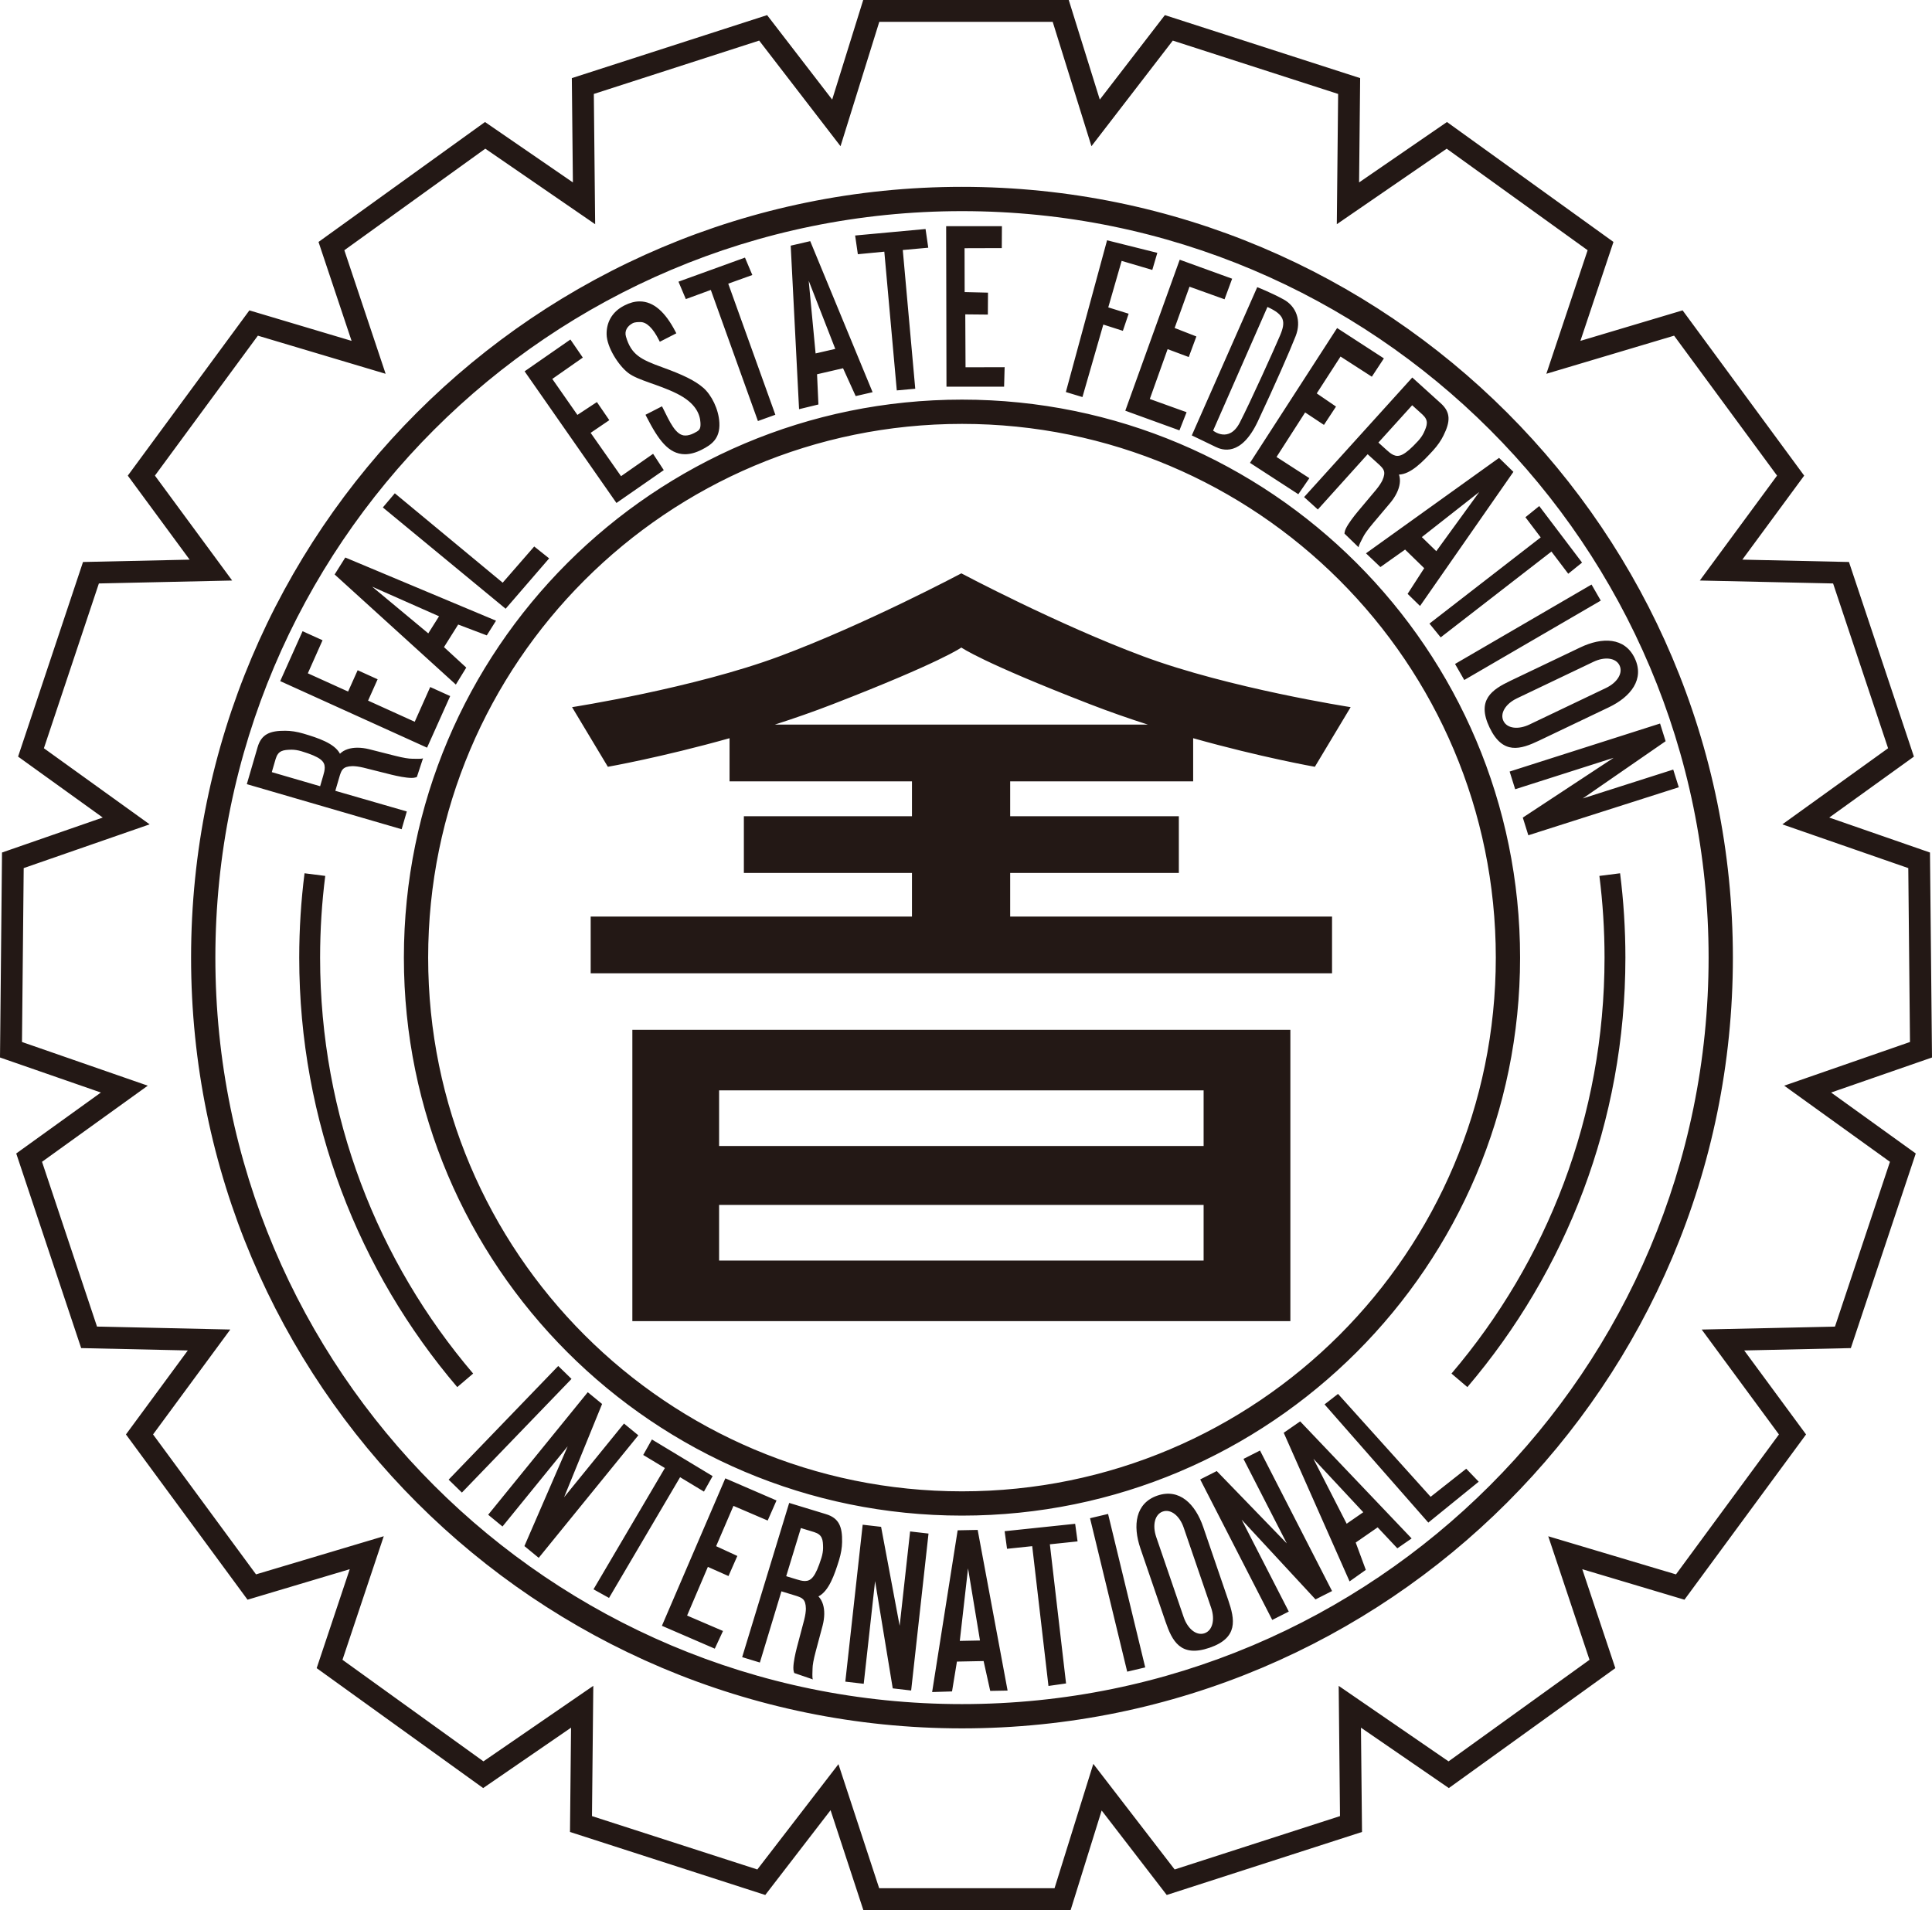 <?xml version="1.0" encoding="UTF-8"?><svg id="b" xmlns="http://www.w3.org/2000/svg" viewBox="0 0 397.972 393.532"><defs><style>.c{fill:#231815;stroke-width:0px;}</style></defs><path class="c" d="M198.159,82.333c-63.494.002-114.963,51.469-114.963,114.963s51.469,114.963,114.963,114.963,114.961-51.469,114.963-114.963c-.002-63.494-51.472-114.961-114.963-114.963ZM275.915,275.051c-19.911,19.904-47.384,32.208-77.756,32.208s-57.85-12.304-77.755-32.208c-19.904-19.905-32.208-47.381-32.208-77.755s12.304-57.849,32.208-77.755c19.905-19.904,47.381-32.207,77.755-32.207s57.845,12.303,77.756,32.207c19.901,19.906,32.205,47.381,32.205,77.755s-12.304,57.85-32.205,77.755ZM198.158,38.497c-87.702.002-158.795,71.097-158.797,158.799.002,87.7,71.095,158.795,158.797,158.798,87.699-.003,158.796-71.098,158.798-158.798-.002-87.703-71.099-158.797-158.798-158.799ZM306.907,306.048c-27.84,27.836-66.273,45.045-108.749,45.045s-80.911-17.209-108.751-45.045c-27.835-27.84-45.045-66.275-45.045-108.751s17.21-80.913,45.045-108.753c27.84-27.835,66.273-45.045,108.751-45.045s80.909,17.209,108.749,45.045c27.836,27.84,45.047,66.275,45.047,108.753s-17.209,80.911-45.047,108.751ZM97.464,282.993c-19.665-23.084-31.527-52.994-31.527-85.697,0-5.702.359-11.322,1.061-16.833l-4.263-.543h-.003c-.722,5.692-1.094,11.492-1.094,17.376-.002,33.75,12.254,64.661,32.552,88.485l3.273-2.788ZM329.458,180.465c.699,5.511,1.06,11.129,1.06,16.83-.002,32.704-11.864,62.613-31.528,85.698l3.273,2.789c20.297-23.826,32.553-54.735,32.553-88.487,0-5.884-.374-11.684-1.095-17.375l-4.264.545ZM329.457,180.465h0s0-.002,0-.003v.003ZM397.972,217.875l-.416-42.23-20.75-7.206,17.439-12.556-13.378-40.097-21.963-.485,12.739-17.308-25.044-34.049-21.052,6.284,6.81-20.382-34.296-24.708-18.103,12.446.218-21.491-40.225-12.979-13.404,17.402-6.394-20.514h-42.341l-6.392,20.514-13.404-17.402-40.225,12.981.219,21.489-18.104-12.446-34.294,24.71,6.809,20.38-21.051-6.281-25.046,34.047,12.739,17.308-21.963.485-13.375,40.094,17.439,12.556L.415,175.644l-.415,42.23,20.783,7.218-17.439,12.558,13.376,40.097,21.965.485-12.741,17.304,25.046,34.049,21.052-6.284-6.811,20.385,34.296,24.709,18.102-12.443-.218,21.486,40.225,12.983,13.452-17.467,6.753,20.578h42.697l6.392-20.518,13.405,17.407,40.227-12.983-.219-21.489,18.102,12.446,34.296-24.709-6.809-20.385,21.048,6.286,25.049-34.051-12.739-17.304,21.963-.485,13.375-40.097-17.439-12.558,20.785-7.218ZM389.311,239.367l-11.326,33.95-27.452.608,15.908,21.612-21.209,28.83-26.309-7.853,8.5,25.455-29.039,20.923-22.628-15.556.27,26.833-34.06,10.993-16.755-21.753-7.987,25.619h-36.124l-8.389-25.56-16.709,21.695-34.06-10.995.271-26.838-22.629,15.56-29.037-20.923,8.503-25.46-26.312,7.857-21.209-28.83,15.91-21.614-27.455-.606-11.326-33.95,21.782-15.683-25.912-9.001.353-35.826,25.943-9.014-21.782-15.679,11.326-33.952,27.457-.604-15.912-21.616,21.206-28.83,26.317,7.855-8.505-25.458,29.037-20.922,22.628,15.56-.273-26.838,34.06-10.993,16.757,21.76,7.984-25.625h35.72l7.983,25.623,16.756-21.757,34.059,10.993-.273,26.838,22.633-15.558,29.034,20.92-8.503,25.454,26.315-7.851,21.207,28.83-15.91,21.614,27.454.606,11.328,33.952-21.779,15.679,25.94,9.014.351,35.826-25.909,9.001,21.779,15.683ZM198.03,118.126s-19.732,10.487-37.428,17.08c-17.695,6.593-42.763,10.488-42.763,10.488l7.373,12.286s10.998-1.933,25.067-5.889v8.886h37.576v7.191h-34.627v11.687h34.627v8.988h-66.182v11.687h152.713v-11.687h-66.3v-8.988h34.743v-11.687h-34.743v-7.191h37.692v-8.886c14.07,3.955,25.069,5.889,25.069,5.889l7.371-12.286s-25.067-3.895-42.763-10.488c-17.693-6.593-37.428-17.08-37.428-17.08ZM159.604,149.29c3.923-1.26,7.938-2.655,11.91-4.195,22.413-8.689,26.516-11.686,26.516-11.686,0,0,4.102,2.997,26.518,11.686,3.971,1.54,7.986,2.936,11.909,4.195h-76.853ZM130.258,272.189h135.545v-60.017h-135.545v60.017ZM148.128,224.648h99.804v11.464h-99.804v-11.464ZM148.128,248.25h99.804v11.464h-99.804v-11.464ZM311.155,140.25c-3.813,1.821-7.047,3.931-4.322,9.636,2.725,5.705,6.398,4.516,10.211,2.695,3.813-1.82,9.829-4.694,14.356-6.856,4.527-2.162,7.403-5.792,5.336-10.12-2.067-4.328-6.697-4.373-11.225-2.211-4.527,2.162-10.544,5.035-14.356,6.856ZM333.61,137.097c.748,1.566-.451,3.529-2.8,4.65l-15.747,7.519c-2.349,1.123-4.629.822-5.377-.744-.748-1.566.451-3.528,2.801-4.65l15.746-7.52c2.35-1.122,4.63-.822,5.377.744ZM247.848,314.605c-1.626-4.746-4.899-8.021-9.438-6.468-4.537,1.555-5.116,6.148-3.491,10.895,1.626,4.746,3.786,11.054,5.156,15.051,1.368,3.997,3.09,7.453,9.071,5.405,5.982-2.048,5.225-5.835,3.855-9.832-1.368-3.998-3.528-10.305-5.153-15.052ZM248.121,336.497c-1.642.562-3.452-.855-4.296-3.318l-5.653-16.508c-.843-2.464-.282-4.694,1.359-5.256,1.642-.562,3.453.855,4.296,3.317l5.654,16.51c.844,2.463.281,4.693-1.36,5.255ZM104.157,125.419l8.96-10.377-3.073-2.451-6.496,7.461-22.217-18.418-2.465,2.911.381.323,24.91,20.551ZM129.407,76.835c2.018,1.549,6.197,2.347,10.047,4.271,3.851,1.926,4.742,4.227,4.836,6.011.076,1.428-.332,1.607-1.336,2.126-.679.348-1.261.486-1.771.486-1.994.059-3.285-2.969-4.592-5.57l-.229-.445-3.395,1.74.228.445c2.371,4.621,4.475,7.66,7.889,7.685,1.096,0,2.25-.312,3.473-.939,2.01-1.018,3.783-2.263,3.627-5.523-.136-2.821-1.639-5.779-3.328-7.235-1.691-1.455-4.038-2.629-8.451-4.225-4.414-1.597-6.38-2.582-7.463-6.315-.343-1.183.275-2.169,1.388-2.757.477-.244,1.159-.236,1.554-.236,1.322-.029,2.631,1.303,3.804,3.612l.227.444.447-.228,2.956-1.513-.234-.447c-2.05-3.902-4.423-6.114-7.309-6.124-1.024-.002-2.076.283-3.152.838-2.75,1.386-3.701,3.718-3.668,5.922.041,2.672,2.435,6.429,4.455,7.979ZM126.982,103.626l9.748-6.768-2.2-3.359-6.602,4.609-6.264-8.927,3.846-2.614-2.555-3.73-4.016,2.646-5.172-7.412,6.286-4.395-2.556-3.726-9.432,6.551.283.412,18.632,26.713ZM242.953,88.666l1.471-3.737-7.576-2.727,3.669-10.269,4.355,1.628,1.568-4.24-4.479-1.748,3.062-8.504,7.218,2.593,1.566-4.239-10.797-3.915-.172.47-11.041,30.641,11.155,4.048ZM267.441,101.823l2.276-3.309-6.765-4.365,5.892-9.176,3.875,2.569,2.485-3.776-3.969-2.715,4.903-7.593,6.446,4.155,2.483-3.775-9.634-6.252-.274.419-17.675,27.356,9.954,6.461ZM151.085,310.254l7.049,3.022,1.819-4.137-10.542-4.558-.2.459-12.864,29.92,10.892,4.712,1.692-3.643-7.397-3.176,4.28-10.03,4.248,1.888,1.821-4.138-4.366-2.015,3.568-8.305ZM206.834,79.667l.109-4.016-8.052.021-.052-10.904,4.65.045.028-4.521-4.808-.115-.02-9.039,7.669-.023.027-4.519h-11.484s-.002.501-.002.501l.066,32.569,11.866.002ZM301.626,140.101l28.118-16.36-1.905-3.309-.433.251-27.682,16.11,1.901,3.309ZM224.537,312.797l.117.486,7.537,31.129,3.714-.878-7.652-31.618-3.716.881ZM114.991,281.433l-.348.358-22.228,23.059,2.732,2.664,22.58-23.419-2.736-2.662ZM146.419,59.735l9.705,27.01,3.59-1.293-.167-.471-9.536-26.537,4.961-1.783-1.516-3.59-13.696,4.961,1.515,3.589,5.144-1.886ZM182.161,51.851l2.568,28.585,3.801-.344-.043-.497-2.524-28.085,5.249-.474-.559-3.855-14.506,1.34.56,3.855,5.454-.525ZM93.9,141.041l2.145-3.497-4.588-4.219,2.925-4.652,5.889,2.234,1.906-3.027-31.05-13.016-2.195,3.492.308.281,24.66,22.403ZM90.437,126.971l-2.216,3.521-11.565-9.623,13.781,6.102ZM164.598,84.304l3.987-.969-.281-6.225,5.354-1.239,2.603,5.735,3.485-.803-12.849-31.119-4.019.928.021.418,1.698,33.273ZM172.059,71.882l-4.054.936-1.42-14.978,5.474,14.042ZM284.349,116.83l5.086-3.602,3.936,3.834-3.419,5.29,2.56,2.498,19.232-27.633-2.954-2.879-.34.242-27.073,19.418,2.971,2.831ZM304.716,101.364l-8.854,12.195-2.979-2.902,11.833-9.293ZM197.267,315.288l-.066.411-5.192,32.911,4.1-.127,1.009-6.149,5.494-.109,1.363,6.148,3.578-.066-6.163-33.1-4.123.081ZM197.708,338.072l1.697-14.948,2.463,14.867-4.16.081ZM264.43,295.193l.172.379,13.394,30.242,3.346-2.374-2.079-5.632,4.518-3.129,4.055,4.318,2.944-2.034-22.96-24.118-3.39,2.348ZM280.819,311.563l-3.421,2.368-6.853-13.392,10.274,11.024ZM83.798,167.185l-14.725-4.256.929-3.174c.358-1.033.563-1.855,2.589-1.91.59,0,1.338.092,2.269.312l5.805,1.457c1.234.303,2.955.655,4.11.66.315-.003.59-.023.851-.109l.245-.086,1.269-3.856c-.302.186-1.572.091-2.225.098-.699.002-1.799-.166-3.572-.617l-5.338-1.354c-.812-.199-1.609-.299-2.363-.301-1.42-.004-2.744.371-3.615,1.242-1.123-2.144-4.516-3.256-7.529-4.15-1.34-.394-2.586-.584-3.726-.584-3.14-.025-4.942.68-5.723,3.424l-2.208,7.576.478.14,31.412,9.149,1.066-3.662ZM66.583,159.79l-.639,2.193-9.957-2.9.801-2.746c.515-1.685,1.482-1.852,3.281-1.879.601,0,1.276.102,2.001.313,4.017,1.208,4.796,2.095,4.822,3.348,0,.594-.162,1.173-.309,1.671ZM170.11,311.946l-7.548-2.302-.144.478-9.54,31.295,3.648,1.113,4.439-14.671,3.161.967c1.03.372,1.849.586,1.878,2.613-.008.589-.108,1.335-.341,2.264l-1.529,5.786c-.317,1.232-.69,2.948-.71,4.104,0,.315.016.59.098.85l.083.247,3.841,1.315c-.184-.303-.072-1.571-.07-2.225.006-.697.187-1.796.66-3.563l1.421-5.32c.208-.811.319-1.606.33-2.36.02-1.419-.338-2.749-1.197-3.629,2.157-1.097,3.311-4.475,4.243-7.476.41-1.335.617-2.581.631-3.72.063-3.139-.618-4.95-3.353-5.765ZM169.21,320.957c-1.26,4.002-2.154,4.769-3.408,4.78-.594-.007-1.172-.176-1.668-.33l-2.185-.666,3.024-9.919,2.736.834c1.679.535,1.835,1.506,1.838,3.305-.008.603-.118,1.274-.337,1.996ZM271.461,104.972l10.259-11.388,2.449,2.22c.773.775,1.423,1.318.588,3.164-.258.531-.666,1.162-1.271,1.904l-3.846,4.586c-.812.979-1.881,2.373-2.389,3.41-.136.285-.237.541-.273.812l-.029.258,2.915,2.824c-.036-.352.603-1.452.884-2.043.303-.629.934-1.545,2.113-2.943l3.55-4.211c.533-.645.972-1.318,1.303-1.996.623-1.273.864-2.63.461-3.793,2.419-.074,4.9-2.641,7.021-4.961.939-1.033,1.655-2.072,2.152-3.098,1.393-2.812,1.547-4.742-.581-6.643l-5.852-5.295-.334.369-21.948,24.264,2.829,2.559ZM290.894,83.491l2.121,1.92c1.292,1.197,1.018,2.143.257,3.771-.263.541-.649,1.104-1.155,1.662-2.842,3.087-3.979,3.4-5.117,2.877-.534-.26-.985-.658-1.369-1.008l-1.694-1.532,6.958-7.69ZM87.968,154.044l4.766-10.633-4.114-1.863-3.192,7.156-9.607-4.357,1.966-4.395-4.114-1.866-1.968,4.395-8.294-3.761,3.032-6.809-4.116-1.864-4.607,10.281.455.207,29.795,13.508ZM227.271,66.868l4.029,1.292,1.189-3.526-4.198-1.307,2.756-9.576,6.315,1.863,1.035-3.519-10.352-2.588-8.488,31.264,3.416,1.035,4.299-14.937ZM250.382,92.06c1.361.68,5.257,2.102,8.72-5.257s6.554-14.409,7.791-17.562c1.237-3.153.124-6.122-2.474-7.544-2.598-1.423-5.441-2.536-5.441-2.536l-13.481,30.549s3.524,1.67,4.886,2.351ZM261.08,63.241c3.524,1.608,3.834,2.969,2.598,5.875-1.236,2.907-6.061,13.605-8.287,17.934-2.227,4.33-5.504,1.67-5.504,1.67l11.193-25.478ZM294.452,128.481l2.315,2.835,22.811-17.679,3.463,4.572,2.847-2.3-8.82-11.645-2.846,2.3,3.147,4.156-22.918,17.76ZM221.47,313.946l-14.527,1.526.497,3.626,5.185-.545,3.348,28.801,3.623-.516-3.333-28.667,5.705-.599-.497-3.627ZM145.003,307.312l1.791-3.191-12.506-7.547-1.791,3.19,4.463,2.693-14.706,24.988,3.2,1.774,14.639-24.872,4.91,2.964ZM312.11,162.606l20.279-6.475-18.709,12.318,1.141,3.643,30.991-9.894-1.144-3.643-.477.151-18.156,5.797,17.066-11.792-1.144-3.643-.477.151-30.511,9.742,1.141,3.642ZM256.146,300.575l.226.445,8.694,16.961-14.429-14.903-3.406,1.727.227.445,14.612,28.501,3.406-1.723-9.711-18.943,15.218,16.436,3.406-1.722-14.839-28.951-3.405,1.727ZM187.417,316.017l-2.096,18.943-3.824-20.389-3.793-.436-.056.496-3.52,31.835,3.791.44,2.341-21.158,3.636,22.103,3.792.441,3.578-32.335-3.793-.437-.056.497ZM128.535,293.29l-.315.388-12.02,14.79,7.826-19.211-2.952-2.422-.316.388-20.198,24.857,2.948,2.423,13.427-16.519-8.913,20.551,2.948,2.424,20.519-25.245-2.952-2.422ZM294.695,308.384l-19.078-21.198-2.774,2.158,21.375,24.355,10.38-8.427-2.569-2.673-7.333,5.784Z"/></svg>